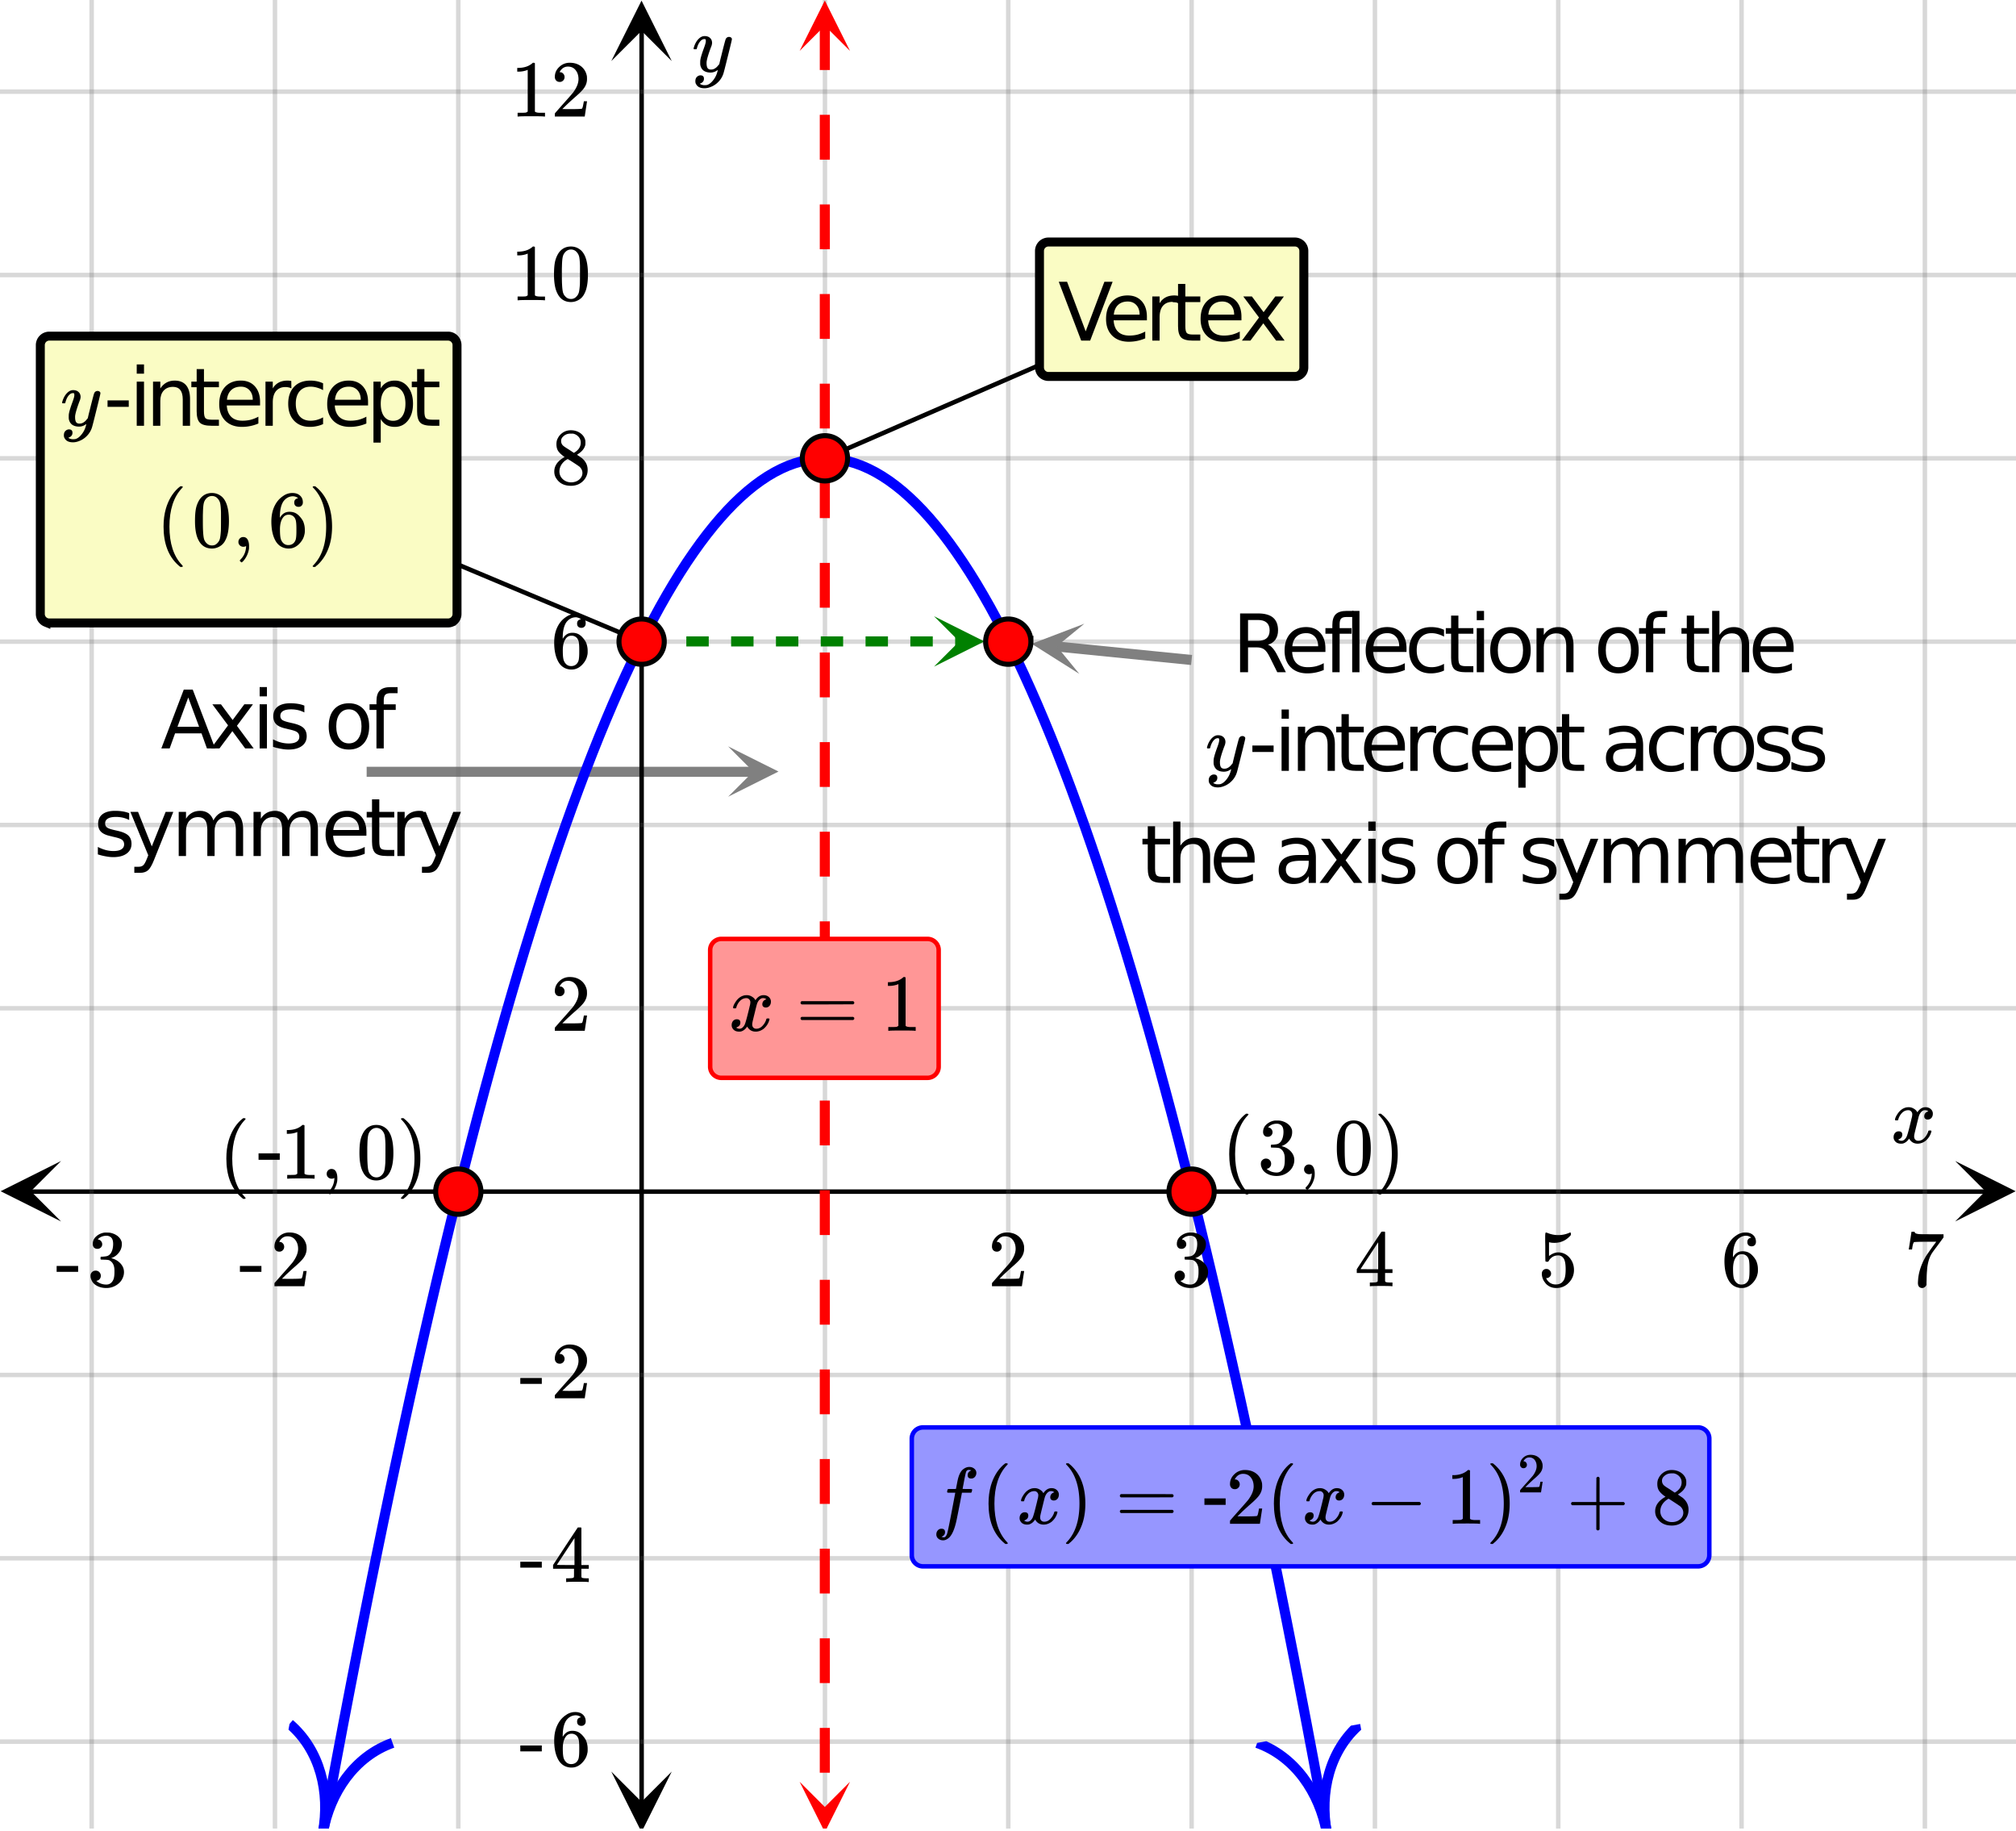 <svg xmlns="http://www.w3.org/2000/svg" xmlns:xlink="http://www.w3.org/1999/xlink" width="449.28" height="408" viewBox="0 0 336.96 306"><defs><symbol overflow="visible" id="s"><path d="M.781-3.75C.727-3.8.703-3.848.703-3.89c.031-.25.172-.563.422-.938.414-.633.941-1.004 1.578-1.11.133-.007.235-.015.297-.015.313 0 .598.086.86.25.269.156.46.355.578.594.113-.157.187-.25.218-.282.332-.375.711-.562 1.14-.562.364 0 .661.105.891.312.227.211.344.465.344.766 0 .281-.078.516-.234.703a.776.776 0 0 1-.625.281.64.64 0 0 1-.422-.14.521.521 0 0 1-.156-.39c0-.415.222-.696.672-.845a.58.58 0 0 0-.141-.093.705.705 0 0 0-.39-.094.91.91 0 0 0-.266.031c-.336.149-.586.445-.75.89-.032.075-.164.579-.39 1.516-.231.93-.356 1.45-.376 1.563a1.827 1.827 0 0 0-.047.406c0 .211.063.383.188.516.125.125.289.187.5.187.383 0 .726-.16 1.031-.484.3-.32.508-.676.625-1.063.02-.082.04-.129.063-.14.03-.02.109-.031.234-.031.164 0 .25.039.25.109 0 .012-.012.058-.031.14-.149.563-.461 1.055-.938 1.47-.43.323-.875.484-1.344.484-.625 0-1.101-.282-1.421-.844-.262.406-.594.68-1 .812-.086.02-.2.032-.344.032-.524 0-.89-.188-1.11-.563a.953.953 0 0 1-.14-.531c0-.27.078-.5.234-.688a.798.798 0 0 1 .625-.28c.395 0 .594.187.594.562 0 .336-.164.574-.484.718a.359.359 0 0 1-.063.047l-.078.031c-.012.012-.024.016-.031.016h-.032c0 .031.063.074.188.125a.817.817 0 0 0 .36.078c.32 0 .597-.203.827-.61.102-.163.282-.75.532-1.75.05-.206.109-.437.171-.687.063-.257.11-.457.141-.593.031-.133.05-.211.063-.235a2.86 2.86 0 0 0 .078-.531.678.678 0 0 0-.188-.5.613.613 0 0 0-.484-.203c-.406 0-.762.156-1.063.469a2.562 2.562 0 0 0-.609 1.078c-.012.074-.031.12-.063.14a.752.752 0 0 1-.218.016zm0 0"/></symbol><symbol overflow="visible" id="A"><path d="M6.234-5.813c.125 0 .227.04.313.11.094.062.14.152.14.266 0 .117-.226 1.058-.671 2.828C5.578-.836 5.328.133 5.266.312a3.459 3.459 0 0 1-.688 1.22 3.641 3.641 0 0 1-1.11.874c-.491.239-.945.36-1.359.36-.687 0-1.152-.22-1.39-.657-.094-.125-.14-.304-.14-.53 0-.306.085-.544.265-.72.187-.168.379-.25.578-.25.394 0 .594.188.594.563 0 .332-.157.578-.47.734a.298.298 0 0 1-.062.032.295.295 0 0 0-.078.03c-.011.009-.023.016-.031.016L1.328 2c.031.05.129.11.297.172.133.05.273.078.422.078h.11c.155 0 .273-.012.359-.031.332-.094.648-.324.953-.688A3.69 3.69 0 0 0 4.188.25c.093-.3.14-.477.14-.531 0-.008-.012-.004-.031.015a.358.358 0 0 1-.078.047c-.336.239-.703.36-1.11.36-.46 0-.84-.106-1.14-.313-.293-.219-.48-.531-.563-.937a2.932 2.932 0 0 1-.015-.407c0-.218.007-.382.03-.5.063-.394.266-1.054.61-1.984.196-.531.297-.898.297-1.11a.838.838 0 0 0-.031-.265c-.024-.05-.074-.078-.156-.078h-.063c-.21 0-.406.094-.594.281-.293.293-.511.727-.656 1.297 0 .012-.008.027-.015.047a.188.188 0 0 1-.032.047l-.015.015c-.012.012-.028.016-.047.016h-.36C.305-3.8.281-3.836.281-3.86a.97.97 0 0 1 .047-.203c.188-.625.469-1.113.844-1.468.3-.282.617-.422.953-.422.383 0 .688.105.906.312.227.2.344.485.344.86-.023.168-.04.261-.047.281 0 .055-.07.246-.203.578-.367 1-.586 1.735-.656 2.203a1.857 1.857 0 0 0-.016.297c0 .344.05.61.156.797.114.18.313.266.594.266.207 0 .406-.051.594-.157a1.84 1.84 0 0 0 .422-.328c.093-.101.21-.242.36-.422a32.833 32.833 0 0 1 .25-1.063c.093-.35.175-.687.25-1 .343-1.35.534-2.062.577-2.124a.592.592 0 0 1 .578-.36zm0 0"/></symbol><symbol overflow="visible" id="E"><path d="M1.594 2.188c.238.05.367.078.39.078.207 0 .383-.188.532-.563.113-.305.441-1.898.984-4.797.258-1.363.39-2.05.39-2.062v-.032h-.624c-.43 0-.653-.007-.672-.03-.063-.032-.074-.13-.031-.298.03-.132.05-.207.062-.218.02-.04.055-.063.11-.063.062-.008.273-.016.64-.016.426 0 .64-.003.64-.015 0-.02.04-.242.126-.672.082-.426.132-.688.156-.781.187-.852.473-1.446.86-1.782.35-.289.722-.437 1.109-.437.32.012.593.11.812.297.227.18.344.414.344.703a.987.987 0 0 1-.25.672.766.766 0 0 1-.61.266c-.398 0-.593-.188-.593-.563 0-.332.16-.578.484-.734l.11-.063A1.362 1.362 0 0 0 6.155-9c-.261 0-.43.168-.5.5-.074.273-.195.86-.36 1.766l-.171.89c0 .024.242.032.734.032.407 0 .649.007.735.015.082.012.125.043.125.094 0 .094-.032.242-.094.437-.023.043-.07.07-.14.079h-1.47l-.312 1.64c-.336 1.719-.543 2.758-.625 3.11-.305 1.363-.71 2.285-1.219 2.765-.336.29-.664.438-.984.438-.324 0-.594-.094-.813-.282a.867.867 0 0 1-.328-.703c0-.273.082-.5.25-.687a.789.789 0 0 1 .61-.266c.394 0 .593.188.593.563 0 .332-.156.57-.468.718zm0 0"/></symbol><symbol overflow="visible" id="t"><path d="M1.484-5.781c-.25 0-.449-.078-.593-.235a.872.872 0 0 1-.22-.609c0-.645.243-1.195.735-1.656a2.46 2.46 0 0 1 1.766-.703c.77 0 1.41.21 1.922.625.508.418.82.964.937 1.64.008.168.016.32.016.453 0 .524-.156 1.012-.469 1.47-.25.374-.758.89-1.516 1.546-.324.281-.777.695-1.359 1.234l-.781.766 1.016.016c1.414 0 2.164-.024 2.25-.079.039-.007.085-.101.14-.28.031-.095.094-.4.188-.923v-.03h.53v.03l-.374 2.47V0h-5v-.25c0-.188.008-.29.031-.313.008-.007.383-.437 1.125-1.28.977-1.095 1.61-1.813 1.89-2.157.602-.82.907-1.57.907-2.25 0-.594-.156-1.086-.469-1.484-.312-.407-.746-.61-1.297-.61-.523 0-.945.235-1.265.703-.024.032-.047.079-.078.141a.274.274 0 0 0-.047.078c0 .012.02.016.062.016a.68.68 0 0 1 .547.25.801.801 0 0 1 .219.562c0 .23-.078.422-.235.578a.76.76 0 0 1-.578.235zm0 0"/></symbol><symbol overflow="visible" id="u"><path d="M1.719-6.25c-.25 0-.446-.07-.578-.219a.863.863 0 0 1-.204-.593c0-.508.196-.938.594-1.282a2.566 2.566 0 0 1 1.407-.625h.203c.312 0 .507.008.593.016.301.043.602.137.907.281.593.305.968.727 1.125 1.266.02.093.03.218.03.375 0 .523-.167.996-.5 1.422-.323.418-.73.714-1.218.89-.055.024-.055.04 0 .047.008 0 .05.012.125.031.55.157 1.016.446 1.39.86.376.418.563.89.563 1.422 0 .367-.086.718-.25 1.062-.218.461-.574.84-1.062 1.14-.492.302-1.04.454-1.64.454-.595 0-1.122-.125-1.579-.375-.46-.25-.766-.586-.922-1.016a1.45 1.45 0 0 1-.14-.656c0-.25.082-.453.25-.61a.831.831 0 0 1 .609-.25c.25 0 .453.087.61.25.163.169.25.372.25.61 0 .21-.063.39-.188.547a.768.768 0 0 1-.469.281l-.094.031c.489.407 1.047.61 1.672.61.5 0 .875-.239 1.125-.719.156-.29.234-.742.234-1.36v-.265c0-.852-.292-1.426-.875-1.719-.124-.05-.398-.082-.812-.093l-.563-.016-.046-.031c-.024-.02-.032-.086-.032-.204 0-.113.008-.18.032-.203.03-.03.054-.046.078-.046.25 0 .508-.02.781-.063.395-.05.695-.27.906-.656.207-.395.313-.867.313-1.422 0-.582-.157-.973-.469-1.172a1.131 1.131 0 0 0-.64-.188c-.45 0-.844.122-1.188.36l-.125.094a.671.671 0 0 0-.094.109l-.047.047a.88.88 0 0 0 .094.031c.176.024.328.11.453.266.125.148.188.32.188.515a.715.715 0 0 1-.235.547.76.76 0 0 1-.562.219zm0 0"/></symbol><symbol overflow="visible" id="v"><path d="M6.234 0c-.125-.031-.71-.047-1.75-.047-1.074 0-1.671.016-1.796.047h-.126v-.625h.422c.383-.008.618-.031.704-.063a.286.286 0 0 0 .171-.14c.008-.008.016-.25.016-.719v-.672h-3.5v-.625l2.031-3.11A431.58 431.58 0 0 1 4.5-9.108c.02-.008.113-.016.281-.016h.25l.078.078v6.203h1.235v.625H5.109V-.89a.25.25 0 0 0 .079.157c.07.062.328.101.765.109h.39V0zm-2.28-2.844v-4.5L1-2.859l1.469.015zm0 0"/></symbol><symbol overflow="visible" id="w"><path d="M1.438-2.89a.72.72 0 0 1 .546.234.72.72 0 0 1 .235.547c0 .21-.078.386-.235.53a.73.73 0 0 1-.515.22h-.094l.047.062c.133.293.336.531.61.719.28.187.609.281.984.281.644 0 1.101-.27 1.375-.812.175-.332.265-.907.265-1.72 0-.925-.125-1.55-.375-1.874-.23-.3-.515-.453-.86-.453-.698 0-1.23.308-1.593.922a.312.312 0 0 1-.094.125.761.761 0 0 1-.203.015c-.148 0-.23-.031-.25-.093-.023-.032-.031-.817-.031-2.36 0-.258-.008-.57-.016-.937v-.72c0-.5.032-.75.094-.75a.047.047 0 0 1 .047-.03l.25.078a4.646 4.646 0 0 0 3.625-.016.402.402 0 0 1 .172-.062c.07 0 .11.086.11.25v.171C4.8-7.686 3.878-7.25 2.765-7.25c-.282 0-.532-.023-.75-.078l-.141-.031v2.312c.508-.406 1.035-.61 1.578-.61.164 0 .348.024.547.063.602.157 1.094.5 1.469 1.032.383.523.578 1.14.578 1.859 0 .812-.29 1.515-.86 2.11-.562.593-1.261.89-2.093.89C2.52.297 2.035.14 1.64-.172a1.618 1.618 0 0 1-.438-.453C.93-.945.758-1.348.687-1.828c0-.02-.007-.055-.015-.11v-.14c0-.25.07-.445.219-.594a.745.745 0 0 1 .546-.219zm0 0"/></symbol><symbol overflow="visible" id="x"><path d="M5.031-8.11c-.199-.195-.48-.304-.843-.328-.625 0-1.153.274-1.579.813-.418.586-.625 1.492-.625 2.719L2-4.86l.11-.172c.363-.54.859-.813 1.484-.813.414 0 .781.09 1.094.266a2.6 2.6 0 0 1 .64.547c.219.242.395.492.531.75.196.449.297.933.297 1.453v.234c0 .211-.027.403-.078.578-.105.532-.383 1.032-.828 1.5-.387.407-.82.66-1.297.766a2.688 2.688 0 0 1-.547.047c-.168 0-.32-.016-.453-.047-.668-.125-1.2-.484-1.594-1.078C.83-1.66.563-2.79.563-4.218c0-.97.171-1.817.515-2.548.344-.726.82-1.296 1.438-1.703a2.62 2.62 0 0 1 1.562-.515c.531 0 .953.14 1.266.421.32.282.484.665.484 1.141 0 .23-.07.414-.203.547-.125.137-.297.203-.516.203-.218 0-.398-.062-.53-.187-.126-.125-.188-.301-.188-.532 0-.406.21-.644.64-.718zm-.593 3.235a1.18 1.18 0 0 0-.97-.484c-.335 0-.605.105-.812.312C2.22-4.597 2-3.883 2-2.907c0 .794.05 1.345.156 1.657.094.273.242.5.453.688.22.187.477.28.782.28.457 0 .804-.171 1.046-.515.133-.187.22-.41.25-.672.04-.258.063-.64.063-1.14v-.422c0-.508-.023-.895-.063-1.156a1.566 1.566 0 0 0-.25-.688zm0 0"/></symbol><symbol overflow="visible" id="y"><path d="M.734-6.172C.742-6.192.82-6.68.97-7.64l.219-1.453c0-.008.085-.015.265-.015h.266v.046c0 .094.066.172.203.235.133.062.367.105.703.125.344.012 1.102.015 2.281.015h1.64v.532l-.921 1.25c-.137.187-.293.398-.469.625l-.39.531a7.378 7.378 0 0 0-.157.234c-.468.73-.746 1.704-.828 2.922-.043.375-.07.883-.078 1.516 0 .125-.008.258-.015.39v.438a.62.62 0 0 1-.266.375.674.674 0 0 1-.438.172.692.692 0 0 1-.53-.219c-.126-.144-.188-.351-.188-.625 0-.125.015-.379.046-.765.133-1.208.555-2.426 1.266-3.657.176-.281.55-.82 1.125-1.625l.625-.843h-1.25c-1.574 0-2.398.027-2.469.078-.043.023-.093.12-.156.296a3.92 3.92 0 0 0-.125.625c-.023.157-.039.247-.047.266v.031H.734zm0 0"/></symbol><symbol overflow="visible" id="z"><path d="M.14-2.406v-.985h3.594v.985zm0 0"/></symbol><symbol overflow="visible" id="B"><path d="M2.313-4.516c-.438-.289-.778-.593-1.016-.906-.242-.312-.36-.723-.36-1.234 0-.383.07-.707.22-.969.195-.406.488-.734.874-.984.383-.25.82-.375 1.313-.375.613 0 1.144.164 1.594.484.445.324.722.734.828 1.234.007.055.015.164.015.329 0 .199-.008.328-.015.39-.137.594-.547 1.11-1.235 1.547l-.156.11c.5.343.758.523.781.53.664.544 1 1.215 1 2.016 0 .73-.265 1.356-.797 1.875-.53.508-1.199.766-2 .766C2.254.297 1.441-.11.922-.922c-.23-.32-.344-.71-.344-1.172 0-.976.578-1.785 1.735-2.422zM5-6.922c0-.383-.125-.71-.375-.984a1.69 1.69 0 0 0-.922-.516h-.437c-.48 0-.883.164-1.204.485-.23.21-.343.453-.343.734 0 .387.164.695.5.922.039.043.328.23.86.562l.78.516c.008-.008.067-.047.172-.11a2.95 2.95 0 0 0 .25-.187C4.758-5.883 5-6.36 5-6.922zM1.437-2.109c0 .523.192.96.579 1.312a2.01 2.01 0 0 0 1.359.516c.363 0 .695-.07 1-.219.3-.156.531-.36.688-.61.144-.226.218-.472.218-.734 0-.383-.156-.726-.468-1.031-.075-.07-.45-.328-1.125-.766l-.407-.265C3.133-4 3.02-4.07 2.937-4.125l-.109-.063-.156.079c-.563.367-.938.812-1.125 1.343-.074.243-.11.461-.11.657zm0 0"/></symbol><symbol overflow="visible" id="C"><path d="M5.61 0c-.157-.031-.872-.047-2.141-.047C2.207-.047 1.5-.03 1.344 0h-.157v-.625h.344c.52 0 .86-.008 1.016-.031.07-.008.18-.067.328-.172v-6.969c-.023 0-.059.016-.11.047a4.134 4.134 0 0 1-1.39.25h-.25v-.625h.25c.758-.02 1.39-.188 1.89-.5a2.46 2.46 0 0 0 .422-.313c.008-.03.063-.046.157-.046a.36.36 0 0 1 .234.078v8.078c.133.137.43.203.89.203h.798V0zm0 0"/></symbol><symbol overflow="visible" id="D"><path d="M1.297-7.89c.5-.727 1.187-1.094 2.062-1.094.657 0 1.227.226 1.72.671.25.243.456.547.624.922.332.75.5 1.778.5 3.079 0 1.398-.195 2.46-.578 3.187-.25.523-.621.902-1.11 1.14a2.534 2.534 0 0 1-1.14.282c-1.031 0-1.79-.473-2.266-1.422-.386-.727-.578-1.79-.578-3.188 0-.832.051-1.519.156-2.062a4.48 4.48 0 0 1 .61-1.516zm3.031-.157a1.24 1.24 0 0 0-.953-.437c-.375 0-.7.148-.969.437-.199.211-.336.465-.406.766-.074.293-.121.797-.14 1.515 0 .063-.008.246-.016.547v.735c0 .855.008 1.453.031 1.796.031.637.082 1.09.156 1.36.07.273.207.508.406.703.25.273.563.406.938.406.363 0 .664-.133.906-.406.196-.195.332-.43.407-.703.07-.27.128-.723.171-1.36.008-.343.016-.94.016-1.796v-.735-.547c-.023-.718-.07-1.222-.14-1.515-.075-.301-.212-.555-.407-.766zm0 0"/></symbol><symbol overflow="visible" id="F"><path d="M4.484 3.25c0 .082-.078.125-.234.125h-.172l-.39-.328C2.07 1.578 1.265-.563 1.265-3.375c0-1.094.129-2.094.39-3C2.07-7.789 2.75-8.93 3.688-9.797c.07-.05.144-.11.218-.172.082-.07.14-.117.172-.14h.172c.102 0 .164.015.188.046.03.024.046.047.046.079 0 .03-.046.093-.14.187C2.945-8.317 2.25-6.172 2.25-3.359c0 2.804.695 4.937 2.094 6.406.093.101.14.172.14.203zm0 0"/></symbol><symbol overflow="visible" id="G"><path d="M.813-10.094l.046-.015h.297l.375.312C3.156-8.317 3.97-6.176 3.97-3.375c0 1.105-.133 2.105-.39 3C3.16 1.039 2.476 2.18 1.53 3.047c-.062.05-.136.11-.218.172-.075.07-.125.125-.157.156H1a.547.547 0 0 1-.219-.031c-.031-.024-.047-.07-.047-.14.008 0 .063-.06.157-.173C2.285 1.582 2.984-.55 2.984-3.375c0-2.82-.699-4.957-2.093-6.406-.094-.102-.149-.16-.157-.172 0-.07.024-.117.079-.14zm0 0"/></symbol><symbol overflow="visible" id="H"><path d="M.75-4.672c0-.125.063-.219.188-.281H9.53c.133.062.203.156.203.281 0 .094-.062.18-.187.25l-4.281.016H.969C.82-4.457.75-4.546.75-4.672zm0 2.61c0-.133.07-.223.219-.266h8.578a.249.249 0 0 0 .062.047l.063.047c.02.011.035.039.047.078.008.031.015.062.015.094 0 .117-.07.203-.203.265H.937C.813-1.859.75-1.945.75-2.063zm0 0"/></symbol><symbol overflow="visible" id="J"><path d="M1.328-3.094c-.137-.07-.203-.164-.203-.281 0-.113.066-.203.203-.266h7.828c.133.075.203.168.203.282 0 .105-.07.195-.203.265zm0 0"/></symbol><symbol overflow="visible" id="K"><path d="M.938-3.094C.813-3.164.75-3.258.75-3.375c0-.113.063-.203.188-.266h4.03v-2.015l.016-2.032c.094-.113.18-.171.266-.171.113 0 .203.07.266.203v4.015H9.53c.133.075.203.168.203.282 0 .105-.07.195-.203.265H5.516V.922c-.063.125-.157.187-.282.187-.117 0-.203-.062-.265-.187v-4.016zm0 0"/></symbol><symbol overflow="visible" id="V"><path d="M1.281-.234a.767.767 0 0 1-.234-.563c0-.226.07-.422.219-.578a.768.768 0 0 1 .578-.25c.343 0 .593.148.75.438.156.28.234.64.234 1.078a8.8 8.8 0 0 1-.015.468 4.012 4.012 0 0 1-.985 2.063c-.137.125-.219.187-.25.187s-.09-.043-.172-.125c-.086-.074-.125-.132-.125-.171 0-.043.047-.11.14-.204.552-.562.852-1.25.907-2.062v-.172c-.012 0-.039.016-.078.047A.829.829 0 0 1 1.89 0a.85.85 0 0 1-.609-.234zm0 0"/></symbol><symbol overflow="visible" id="I"><path d="M.656-4.234h3.547v1.078H.656zm0 0"/></symbol><symbol overflow="visible" id="M"><path d="M3.86 0L.11-9.828H1.5l3.11 8.281 3.124-8.281H9.11L5.36 0zm0 0"/></symbol><symbol overflow="visible" id="N"><path d="M7.578-3.984v.593H2.016c.05.836.3 1.47.75 1.907.445.43 1.07.64 1.875.64.468 0 .921-.05 1.359-.156a5.827 5.827 0 0 0 1.297-.516v1.141a6.956 6.956 0 0 1-2.734.563C3.394.188 2.469-.149 1.78-.829 1.094-1.516.75-2.441.75-3.61c0-1.207.32-2.164.969-2.875.656-.707 1.535-1.063 2.64-1.063.989 0 1.77.32 2.344.953.582.637.875 1.508.875 2.61zm-1.219-.36c0-.664-.183-1.195-.546-1.593-.368-.395-.844-.594-1.438-.594-.68 0-1.219.195-1.625.578-.406.387-.64.922-.703 1.61zm0 0"/></symbol><symbol overflow="visible" id="O"><path d="M5.547-6.234a1.38 1.38 0 0 0-.453-.172 2.203 2.203 0 0 0-.532-.063c-.68 0-1.203.227-1.578.672-.367.438-.546 1.074-.546 1.906V0h-1.22v-7.375h1.22v1.14a2.469 2.469 0 0 1 1-.984c.406-.218.898-.328 1.484-.328.082 0 .176.008.281.016.102.011.211.027.328.047zm0 0"/></symbol><symbol overflow="visible" id="P"><path d="M2.469-9.469v2.094h2.5v.938h-2.5v4.015c0 .594.082.98.25 1.156.164.168.5.25 1 .25h1.25V0h-1.25C2.78 0 2.133-.172 1.78-.516c-.355-.351-.531-.988-.531-1.906v-4.015H.36v-.938h.89v-2.094zm0 0"/></symbol><symbol overflow="visible" id="Q"><path d="M7.406-7.375L4.734-3.781 7.531 0H6.11L3.97-2.89 1.813 0H.39L3.25-3.86.625-7.374h1.438L4.016-4.75l1.953-2.625zm0 0"/></symbol><symbol overflow="visible" id="R"><path d="M1.266-7.375h1.218V0H1.266zm0-2.875h1.218v1.547H1.266zm0 0"/></symbol><symbol overflow="visible" id="S"><path d="M7.406-4.453V0H6.188v-4.406c0-.696-.137-1.219-.407-1.563-.273-.351-.68-.531-1.218-.531-.657 0-1.18.21-1.563.625-.375.418-.563.984-.563 1.703V0H1.22v-7.375h1.218v1.14c.29-.437.633-.765 1.032-.984.394-.218.847-.328 1.36-.328.843 0 1.484.262 1.921.781.438.524.656 1.293.656 2.313zm0 0"/></symbol><symbol overflow="visible" id="T"><path d="M6.578-7.094v1.14a4.783 4.783 0 0 0-1.031-.421A3.695 3.695 0 0 0 4.5-6.531c-.781 0-1.39.25-1.828.75-.438.5-.656 1.199-.656 2.093 0 .907.218 1.61.656 2.11.437.492 1.047.734 1.828.734.352 0 .703-.047 1.047-.14a4.783 4.783 0 0 0 1.031-.422v1.125a4.505 4.505 0 0 1-1.047.344c-.367.082-.75.124-1.156.124-1.117 0-2-.347-2.656-1.046C1.07-1.555.75-2.5.75-3.688c0-1.195.328-2.14.984-2.828.657-.687 1.563-1.03 2.72-1.03.374 0 .737.038 1.093.109.351.074.695.187 1.031.343zm0 0"/></symbol><symbol overflow="visible" id="U"><path d="M2.438-1.11v3.923h-1.22V-7.376h1.22v1.125c.257-.438.582-.758.968-.969.383-.218.848-.328 1.39-.328.895 0 1.626.356 2.188 1.063.563.71.844 1.64.844 2.796 0 1.168-.281 2.106-.844 2.813C6.422-.165 5.691.188 4.797.188c-.543 0-1.008-.106-1.39-.313-.387-.219-.712-.547-.97-.984zm4.124-2.577c0-.883-.183-1.579-.546-2.079-.368-.507-.871-.765-1.516-.765a1.79 1.79 0 0 0-1.516.765c-.367.5-.546 1.196-.546 2.079 0 .898.18 1.601.546 2.109.375.5.88.75 1.516.75.645 0 1.148-.25 1.516-.75.363-.508.546-1.211.546-2.11zm0 0"/></symbol><symbol overflow="visible" id="W"><path d="M5.984-4.61c.282.094.555.305.829.626.269.312.539.746.812 1.296L8.985 0H7.546l-1.25-2.516c-.324-.664-.64-1.101-.953-1.312-.305-.219-.715-.328-1.235-.328H2.656V0H1.328v-9.828h3c1.125 0 1.961.234 2.516.703.55.469.828 1.18.828 2.125 0 .617-.149 1.133-.438 1.547-.28.406-.699.687-1.25.844zM2.656-8.733v3.484h1.672c.633 0 1.113-.145 1.438-.438.332-.3.5-.738.5-1.312 0-.57-.168-1.004-.5-1.297-.325-.289-.805-.437-1.438-.437zm0 0"/></symbol><symbol overflow="visible" id="X"><path d="M5-10.25v1.016H3.844c-.438 0-.742.09-.906.265-.168.18-.25.492-.25.938v.656h2v.938h-2V0h-1.22v-6.438H.314v-.937h1.156v-.516c0-.82.187-1.421.562-1.796.383-.376.992-.563 1.828-.563zm0 0"/></symbol><symbol overflow="visible" id="Y"><path d="M1.266-10.25h1.218V0H1.266zm0 0"/></symbol><symbol overflow="visible" id="Z"><path d="M4.125-6.531c-.648 0-1.164.258-1.547.765-.375.512-.562 1.204-.562 2.079 0 .886.187 1.585.562 2.093.375.5.89.75 1.547.75.645 0 1.156-.25 1.531-.75.383-.508.578-1.207.578-2.093 0-.864-.195-1.551-.578-2.063-.375-.52-.886-.781-1.531-.781zm0-1.016c1.05 0 1.879.344 2.484 1.031.602.68.907 1.621.907 2.829 0 1.21-.305 2.156-.907 2.843C6.004-.156 5.176.187 4.125.187c-1.055 0-1.883-.343-2.484-1.03C1.047-1.532.75-2.478.75-3.689c0-1.207.297-2.148.89-2.828.602-.687 1.43-1.03 2.485-1.03zm0 0"/></symbol><symbol overflow="visible" id="ab"><path d="M7.406-4.453V0H6.188v-4.406c0-.696-.137-1.219-.407-1.563-.273-.351-.68-.531-1.218-.531-.657 0-1.18.21-1.563.625-.375.418-.563.984-.563 1.703V0H1.22v-10.25h1.218v4.016c.29-.438.633-.766 1.032-.985.394-.218.847-.328 1.36-.328.843 0 1.484.262 1.921.781.438.524.656 1.293.656 2.313zm0 0"/></symbol><symbol overflow="visible" id="ac"><path d="M4.625-3.703c-.98 0-1.664.117-2.047.344-.375.218-.562.601-.562 1.14 0 .43.14.766.421 1.016.29.25.676.375 1.157.375.676 0 1.219-.235 1.625-.703.406-.477.61-1.114.61-1.907v-.265zm2.406-.5V0H5.828v-1.125a2.75 2.75 0 0 1-1.047 1c-.406.207-.906.313-1.5.313-.761 0-1.367-.208-1.812-.625C1.03-.863.812-1.43.812-2.141c0-.832.274-1.457.829-1.875.55-.425 1.379-.64 2.484-.64h1.703v-.125c0-.551-.183-.977-.547-1.282-.367-.312-.883-.468-1.547-.468-.43 0-.84.054-1.234.156a5.593 5.593 0 0 0-1.156.453v-1.11a7.834 7.834 0 0 1 1.297-.39c.414-.082.82-.125 1.218-.125 1.063 0 1.852.277 2.375.828.532.555.797 1.39.797 2.516zm0 0"/></symbol><symbol overflow="visible" id="ad"><path d="M5.969-7.156v1.14a4.708 4.708 0 0 0-1.063-.39 5.208 5.208 0 0 0-1.14-.125c-.606 0-1.059.093-1.36.281-.304.18-.453.45-.453.813 0 .28.102.507.313.671.218.157.656.309 1.312.454l.406.093c.864.188 1.473.45 1.829.782.363.335.546.804.546 1.406 0 .687-.273 1.23-.812 1.625-.543.398-1.29.594-2.234.594-.399 0-.81-.043-1.235-.126-.43-.07-.875-.18-1.344-.328v-1.25c.446.23.883.403 1.313.516.437.117.867.172 1.297.172.57 0 1.008-.094 1.312-.281.313-.196.469-.473.469-.829 0-.332-.117-.585-.344-.765-.218-.176-.703-.344-1.453-.5l-.422-.11c-.75-.156-1.293-.394-1.625-.718-.336-.32-.5-.77-.5-1.344 0-.695.242-1.234.735-1.61.5-.374 1.195-.562 2.093-.562.446 0 .868.031 1.266.094.395.062.758.164 1.094.297zm0 0"/></symbol><symbol overflow="visible" id="ae"><path d="M4.344.688C4 1.563 3.66 2.133 3.328 2.405c-.324.27-.758.406-1.297.406h-.969V1.798h.72c.331 0 .585-.086.765-.25.187-.156.394-.527.625-1.11l.219-.562-2.985-7.25h1.281l2.297 5.766 2.313-5.766h1.281zm0 0"/></symbol><symbol overflow="visible" id="af"><path d="M7.016-5.953c.3-.55.66-.953 1.078-1.203.426-.258.926-.39 1.5-.39.758 0 1.347.273 1.765.812.414.53.625 1.293.625 2.28V0h-1.218v-4.406c0-.707-.125-1.235-.375-1.578-.25-.344-.633-.516-1.141-.516-.625 0-1.121.21-1.484.625-.368.418-.547.984-.547 1.703V0H6v-4.406c0-.719-.125-1.242-.375-1.578-.25-.344-.637-.516-1.156-.516-.625 0-1.121.215-1.485.64-.367.419-.546.981-.546 1.688V0h-1.22v-7.375h1.22v1.14c.28-.445.613-.773 1-.984.382-.218.843-.328 1.374-.328.532 0 .985.137 1.36.406.383.274.664.668.844 1.188zm0 0"/></symbol><symbol overflow="visible" id="ag"><path d="M4.61-8.516L2.811-3.625h3.61zm-.75-1.312h1.5L9.11 0H7.733l-.906-2.516H2.406L1.5 0H.11zm0 0"/></symbol><symbol overflow="visible" id="L"><path d="M1.031-4.047a.51.51 0 0 1-.406-.172.594.594 0 0 1-.156-.422c0-.445.172-.832.515-1.156.344-.32.754-.484 1.235-.484.539 0 .988.148 1.344.437.351.293.57.672.656 1.14.008.118.015.22.015.313 0 .368-.109.711-.328 1.032-.18.261-.531.62-1.062 1.078-.23.199-.547.492-.953.875l-.547.531h.718c.989 0 1.516-.016 1.579-.047.02 0 .05-.062.093-.187.02-.07.063-.286.125-.641v-.031h.375v.031L3.97-.031V0h-3.5v-.172c0-.133.004-.207.015-.219.008-.007.274-.312.797-.906a52.339 52.339 0 0 0 1.328-1.5c.414-.57.625-1.098.625-1.578 0-.414-.109-.766-.328-1.047-.219-.281-.523-.422-.906-.422-.367 0-.664.168-.89.5l-.048.094c-.023.031-.03.055-.03.063h.046c.156 0 .281.058.375.171a.6.6 0 0 1 .156.407.594.594 0 0 1-.156.406.569.569 0 0 1-.422.156zm0 0"/></symbol><clipPath id="a"><path d="M0 0h336.96v305.547H0zm0 0"/></clipPath><clipPath id="b"><path d="M121.695 124.715H131V134h-9.305zm0 0"/></clipPath><clipPath id="c"><path d="M.102 194H10.21v10.11H.1zm0 0"/></clipPath><clipPath id="d"><path d="M326.79 194h10.108v10.11H326.79zm0 0"/></clipPath><clipPath id="e"><path d="M14 0h309v305.547H14zm0 0"/></clipPath><clipPath id="f"><path d="M102.172 296.027h10.11v9.52h-10.11zm0 0"/></clipPath><clipPath id="g"><path d="M102.172.102h10.11V10.21h-10.11zm0 0"/></clipPath><clipPath id="h"><path d="M0 14h336.96v278H0zm0 0"/></clipPath><clipPath id="i"><path d="M53 75h170v230.547H53zm0 0"/></clipPath><clipPath id="j"><path d="M45 278h31v27.547H45zm0 0"/></clipPath><clipPath id="k"><path d="M45.348 304.633l6.855-37.281 37.29 6.855-6.856 37.281zm0 0"/></clipPath><clipPath id="l"><path d="M200 288h35v17.547h-35zm0 0"/></clipPath><clipPath id="m"><path d="M227.336 288.074l6.851 37.281-37.285 6.856-6.855-37.281zm0 0"/></clipPath><clipPath id="n"><path d="M156.113 102.973H165V112h-8.887zm0 0"/></clipPath><clipPath id="o"><path d="M172 104h10v9h-10zm0 0"/></clipPath><clipPath id="p"><path d="M180.402 112.605l-18.859-1.886 1.887-18.856 18.86 1.883zm0 0"/></clipPath><clipPath id="q"><path d="M133 .086h9.074V9H133zm0 0"/></clipPath><clipPath id="r"><path d="M133 297.73h9.074v7.817H133zm0 0"/></clipPath></defs><g clip-path="url(#a)" fill="#fff"><path d="M0 0h336.96v306H0z"/><path d="M0 0h336.96v306H0z"/></g><path d="M81.82 172.189h86.419" transform="scale(.749 .749)" fill="none" stroke-width="2.25" stroke="gray"/><g clip-path="url(#b)"><path d="M121.695 124.715l8.426 4.21-8.426 4.212 4.211-4.211zm0 0" fill="gray"/></g><path d="M6.75 265.85h436.5" transform="scale(.749 .749)" fill="none" stroke="#000"/><g clip-path="url(#c)"><path d="M10.21 194L.103 199.055l10.109 5.054-5.055-5.054zm0 0"/></g><g clip-path="url(#d)"><path d="M326.79 194l10.108 5.055-10.109 5.054 5.055-5.054zm0 0"/></g><g clip-path="url(#e)"><path d="M184.09 0v409.002M225 0v409.002M265.91 0v409.002M306.82 0v409.002M347.728 0v409.002M388.639 0v409.002M429.547 0v409.002M102.27 0v409.002M61.361 0v409.002M20.453 0v409.002" transform="scale(.749 .749)" fill="none" stroke-linecap="round" stroke-linejoin="round" stroke="#666" stroke-opacity=".251"/></g><path d="M143.18 402.25V6.75" transform="scale(.749 .749)" fill="none" stroke="#000"/><g clip-path="url(#f)"><path d="M102.172 296.027l5.055 10.11 5.054-10.11-5.054 5.055zm0 0"/></g><g clip-path="url(#g)"><path d="M102.172 10.21L107.227.103l5.054 10.109-5.054-5.055zm0 0"/></g><g clip-path="url(#h)"><path d="M0 224.95h450M0 184.052h450M0 143.15h450M0 102.249h450M0 61.353h450M0 20.45h450M0 306.753h450M0 347.649h450M0 388.551h450" transform="scale(.749 .749)" fill="none" stroke-linecap="round" stroke-linejoin="round" stroke="#666" stroke-opacity=".251"/></g><g clip-path="url(#i)"><path d="M72.06 408.976l1.507-8.18 1.503-8.072 1.502-7.956 1.507-7.846 1.502-7.737 1.503-7.627 1.502-7.518 1.507-7.403 1.503-7.294 1.502-7.189 1.507-7.069 1.502-6.965 1.503-6.855 1.502-6.74 1.507-6.631 1.503-6.521 1.502-6.412 1.507-6.297 1.502-6.193 1.503-6.078 1.507-5.968 1.502-5.859 1.503-5.749 1.502-5.634 1.507-5.525 1.502-5.415 1.503-5.306 1.507-5.196 1.502-5.087 1.503-4.972 1.507-4.862 1.502-4.753 1.502-4.643 1.503-4.529 1.507-4.424 1.502-4.309 1.503-4.2 1.507-4.09 1.502-3.98 1.502-3.866 1.503-3.762 1.507-3.646 1.502-3.538 1.503-3.422 1.507-3.318 1.502-3.203 1.503-3.094 1.507-2.984 1.502-2.875 1.502-2.765 1.503-2.65 1.507-2.546 1.502-2.431 1.503-2.322 1.507-2.207 1.502-2.102 1.502-1.988 1.503-1.878 1.507-1.768 1.502-1.66 1.503-1.549 1.507-1.435 1.502-1.325 1.502-1.215 1.508-1.106 1.502-.997 1.502-.882 1.503-.772 1.507-.667 1.502-.548 1.502-.444 1.508-.334 1.502-.219 1.502-.11h1.508l1.502.11 1.502.22 1.502.333 1.508.444 1.502.553 1.502.662 1.508.772 1.502.887 1.502.992 1.502 1.106 1.508 1.215 1.502 1.33 1.502 1.435 1.508 1.55 1.502 1.654 1.502 1.768 1.508 1.883 1.502 1.988 1.502 2.103 1.502 2.206 1.508 2.322 1.502 2.431 1.502 2.546 1.508 2.65 1.502 2.765 1.502 2.875 1.508 2.984 1.502 3.094 1.502 3.203 1.502 3.318 1.508 3.428 1.502 3.537 1.502 3.647 1.508 3.756 1.502 3.871 1.502 3.975 1.502 4.09 1.508 4.2 1.502 4.315 1.502 4.419 1.508 4.533 1.502 4.643 1.502 4.753 1.508 4.863 1.502 4.971 1.502 5.087 1.502 5.196 1.508 5.306 1.502 5.415 1.502 5.525 1.508 5.64 1.502 5.744 1.502 5.858 1.502 5.969 1.508 6.078 1.502 6.192 1.502 6.303 1.508 6.406 1.502 6.521 1.502 6.636 1.507 6.74 1.503 6.85 1.502 6.966 1.502 7.074 1.508 7.184 1.502 7.299 1.502 7.403 1.507 7.517 1.503 7.628 1.502 7.737 1.507 7.846 1.503 7.956 1.502 8.07 1.502 8.181" transform="scale(.749 .749)" fill="none" stroke-width="2.25" stroke-linecap="round" stroke-linejoin="round" stroke="#00f"/></g><g clip-path="url(#j)"><g clip-path="url(#k)"><path d="M-.001 5.2c4.04-.001 7.99 1.72 10 5.19M10.001 0C7.989 3.47 4.04 5.198-.001 5.2" transform="matrix(.305 -1.657 1.657 .305 45.349 304.633)" fill="none" stroke="#00f"/></g></g><g clip-path="url(#l)"><g clip-path="url(#m)"><path d="M10 5.201c-4.04 0-7.99 1.72-10 5.188M0 0C2.01 3.47 5.96 5.2 10 5.2" transform="matrix(.305 1.657 -1.657 .305 227.334 288.076)" fill="none" stroke="#00f"/></g></g><path d="M184.09 102.25l77.188-33.541M143.18 143.15l-87.744-36.806" transform="scale(.749 .749)" fill="none" stroke-width="1.012" stroke="#000"/><path d="M107.227 106.34h3.746v1.683h-3.746m7.488-1.683h3.746v1.683h-3.746m7.488-1.683h3.746v1.683h-3.746m7.492-1.683h3.743v1.683h-3.743m7.489-1.683h3.742v1.683h-3.742m7.488-1.683h3.746v1.683h-3.746m7.488-1.683h3.746v1.683h-3.746m7.488-1.683h.762v1.683h-.762" fill="green"/><g clip-path="url(#n)"><path d="M156.113 102.973l8.426 4.21-8.426 4.212 4.215-4.211zm0 0" fill="green"/></g><path d="M265.91 147.241l-30.165-3.015" transform="scale(.749 .749)" fill="none" stroke-width="2.25" stroke="gray"/><g clip-path="url(#o)"><g clip-path="url(#p)"><path d="M180.402 112.605l-7.96-5.027 8.8-3.355-4.61 3.773zm0 0" fill="gray"/></g></g><path d="M138.707 4.21v7.49h-1.687V4.21m1.687 14.978v7.488h-1.687v-7.488m1.687 14.972v7.488h-1.687V34.16m1.687 14.977v7.488h-1.687v-7.488m1.687 14.976v7.485h-1.687v-7.485m1.687 14.973v7.488h-1.687v-7.488m1.687 14.977v7.484h-1.687v-7.484m1.687 14.972v7.488h-1.687v-7.488m1.687 14.977v7.488h-1.687v-7.488m1.687 14.972v7.489h-1.687v-7.489m1.687 14.977v7.488h-1.687v-7.488m1.687 14.976v7.485h-1.687v-7.484m1.687 14.972v7.488h-1.687v-7.488m1.687 14.977v7.488h-1.687v-7.488m1.687 14.972v7.489h-1.687v-7.489m1.687 14.977v7.488h-1.687v-7.488m1.687 14.973v7.488h-1.687v-7.488m1.687 14.976v7.488h-1.687v-7.488m1.687 14.977v7.484h-1.687v-7.484m1.687 14.972v7.489h-1.687v-7.489" fill="red"/><g clip-path="url(#q)"><path d="M142.074 8.508l-4.21-8.422-4.212 8.422 4.211-4.211zm0 0" fill="red"/></g><g clip-path="url(#r)"><path d="M142.074 297.73l-4.21 8.422-4.212-8.422 4.211 4.211zm0 0" fill="red"/></g><path d="M189.14 102.25c0 .672-.126 1.314-.381 1.935a5.19 5.19 0 0 1-1.096 1.638 5.087 5.087 0 0 1-3.573 1.476 4.904 4.904 0 0 1-1.93-.386 5.053 5.053 0 0 1-1.643-1.09 5.088 5.088 0 0 1-1.09-1.638 4.932 4.932 0 0 1-.386-1.936c0-.668.125-1.315.386-1.93.256-.621.621-1.169 1.09-1.638a4.986 4.986 0 0 1 1.643-1.096 5.043 5.043 0 0 1 5.503 1.096c.47.47.835 1.017 1.096 1.638.255.615.38 1.262.38 1.93zm0 0M148.23 143.15c0 .669-.125 1.316-.38 1.931a4.912 4.912 0 0 1-1.096 1.638 5.019 5.019 0 0 1-1.638 1.096 5.024 5.024 0 0 1-3.865 0 4.911 4.911 0 0 1-1.638-1.096 4.912 4.912 0 0 1-1.095-1.638 5.026 5.026 0 0 1 0-3.866 5.02 5.02 0 0 1 2.733-2.728 4.904 4.904 0 0 1 1.93-.386 4.93 4.93 0 0 1 1.935.386 5.02 5.02 0 0 1 3.114 4.664zm0 0M230.05 143.15c0 .669-.126 1.316-.387 1.931a4.978 4.978 0 0 1-1.09 1.638 4.986 4.986 0 0 1-1.643 1.096 5.043 5.043 0 0 1-5.503-1.096 4.978 4.978 0 0 1-1.09-1.638 4.906 4.906 0 0 1-.386-1.93c0-.673.125-1.315.386-1.936a5.088 5.088 0 0 1 1.09-1.638 5.087 5.087 0 0 1 3.573-1.476c.668 0 1.314.125 1.93.386.62.255 1.168.62 1.643 1.09.47.475.835 1.023 1.09 1.638.261.621.386 1.263.386 1.936zm0 0M107.32 265.85c0 .669-.125 1.315-.38 1.931a4.912 4.912 0 0 1-1.096 1.638 5.019 5.019 0 0 1-1.638 1.096 5.024 5.024 0 0 1-3.865 0 4.911 4.911 0 0 1-1.637-1.096 4.912 4.912 0 0 1-1.096-1.638 5.026 5.026 0 0 1 0-3.866 5.02 5.02 0 0 1 2.733-2.728 4.904 4.904 0 0 1 1.93-.386 4.93 4.93 0 0 1 1.935.386 5.02 5.02 0 0 1 3.114 4.664zm0 0M270.959 265.85c0 .669-.125 1.315-.386 1.931a4.978 4.978 0 0 1-1.09 1.638 4.986 4.986 0 0 1-1.643 1.096 5.043 5.043 0 0 1-5.503-1.096 5.075 5.075 0 0 1-1.096-1.638 4.996 4.996 0 0 1-.38-1.93c0-.673.125-1.315.38-1.936a5.19 5.19 0 0 1 1.096-1.638 5.087 5.087 0 0 1 3.573-1.476c.667 0 1.314.125 1.93.386.62.255 1.168.62 1.643 1.09.469.475.834 1.023 1.09 1.638.26.621.386 1.263.386 1.936zm0 0" transform="scale(.749 .749)" fill="red" stroke-width="1.125" stroke="#000"/><use xlink:href="#s" x="316.031" y="190.967"/><use xlink:href="#t" x="165.13" y="214.931"/><use xlink:href="#u" x="195.764" y="214.931"/><use xlink:href="#v" x="226.398" y="214.931"/><use xlink:href="#w" x="257.033" y="214.931"/><use xlink:href="#x" x="287.667" y="214.931"/><use xlink:href="#y" x="318.301" y="214.931"/><use xlink:href="#z" x="39.96" y="214.931"/><use xlink:href="#t" x="45.202" y="214.931"/><use xlink:href="#z" x="9.326" y="214.931"/><use xlink:href="#u" x="14.568" y="214.931"/><use xlink:href="#A" x="115.645" y="11.982"/><use xlink:href="#t" x="92.067" y="172.244"/><use xlink:href="#x" x="92.067" y="111.584"/><use xlink:href="#B" x="92.067" y="80.88"/><use xlink:href="#C" x="85.327" y="50.176"/><use xlink:href="#D" x="92.067" y="50.176"/><use xlink:href="#C" x="85.327" y="19.471"/><use xlink:href="#t" x="92.067" y="19.471"/><use xlink:href="#z" x="86.824" y="233.653"/><use xlink:href="#t" x="92.067" y="233.653"/><use xlink:href="#z" x="86.824" y="264.358"/><use xlink:href="#v" x="92.067" y="264.358"/><use xlink:href="#z" x="86.824" y="295.062"/><use xlink:href="#x" x="92.067" y="295.062"/><path d="M152.398 259.863v-19.468a1.908 1.908 0 0 1 .547-1.324 1.884 1.884 0 0 1 1.324-.55l129.56-.001a1.889 1.889 0 0 1 1.323.55 1.856 1.856 0 0 1 .547 1.325v19.468a1.856 1.856 0 0 1-.547 1.324 1.889 1.889 0 0 1-1.324.55l-129.558.001a1.884 1.884 0 0 1-1.727-1.156 1.818 1.818 0 0 1-.145-.719zm0 0" fill="#9696ff" stroke="#00f" stroke-width=".749"/><use xlink:href="#E" x="155.769" y="254.622"/><use xlink:href="#F" x="163.96" y="254.622"/><use xlink:href="#s" x="169.951" y="254.622"/><use xlink:href="#G" x="177.44" y="254.622"/><use xlink:href="#H" x="186.427" y="254.622"/><use xlink:href="#I" x="200.655" y="254.622"/><use xlink:href="#t" x="204.915" y="254.622"/><use xlink:href="#F" x="211.655" y="254.622"/><use xlink:href="#s" x="217.646" y="254.622"/><use xlink:href="#J" x="228.13" y="254.622"/><use xlink:href="#C" x="241.622" y="254.622"/><use xlink:href="#G" x="248.362" y="254.622"/><use xlink:href="#K" x="261.842" y="254.622"/><use xlink:href="#L" x="253.604" y="249.38"/><use xlink:href="#B" x="276.071" y="254.622"/><path d="M173.668 61.41V41.938c0-.208.039-.41.117-.602.082-.191.195-.363.344-.512.144-.148.316-.261.508-.34.195-.082.394-.12.601-.12h41.192c.207 0 .41.038.601.12a1.543 1.543 0 0 1 .852.852c.078.191.12.394.12.602V61.41a1.606 1.606 0 0 1-.46 1.113 1.59 1.59 0 0 1-1.113.46l-41.192.001c-.207 0-.406-.043-.601-.12a1.61 1.61 0 0 1-.508-.34 1.617 1.617 0 0 1-.344-.512 1.601 1.601 0 0 1-.117-.602zm0 0" fill="#fafcc4"/><path d="M173.742 61.41V41.938c0-.2.04-.391.113-.575.079-.183.184-.343.325-.484.14-.14.304-.25.488-.324.184-.078.375-.114.57-.114h41.192a1.487 1.487 0 0 1 1.383.922c.074.184.113.375.113.575V61.41a1.5 1.5 0 0 1-1.496 1.496h-41.192a1.515 1.515 0 0 1-1.058-.437 1.5 1.5 0 0 1-.438-1.059zm0 0" fill="none" stroke-width="1.498" stroke="#000"/><use xlink:href="#M" x="176.855" y="56.916"/><use xlink:href="#N" x="184.119" y="56.916"/><use xlink:href="#O" x="191.383" y="56.916"/><use xlink:href="#P" x="195.652" y="56.916"/><use xlink:href="#N" x="199.921" y="56.916"/><use xlink:href="#Q" x="207.185" y="56.916"/><path d="M6.664 102.598V57.664c0-.207.04-.41.121-.602a1.543 1.543 0 0 1 .852-.851c.191-.082.39-.121.601-.121h66.653c.207 0 .406.039.601.12.192.08.363.192.508.34.148.15.262.321.344.513.078.19.117.394.117.601v44.934c0 .207-.04.41-.117.601a1.574 1.574 0 0 1-.344.512 1.489 1.489 0 0 1-.508.34 1.533 1.533 0 0 1-.601.12H8.238c-.21 0-.41-.038-.601-.12a1.504 1.504 0 0 1-.512-.34 1.504 1.504 0 0 1-.34-.512 1.519 1.519 0 0 1-.12-.601zm0 0" fill="#fafcc4"/><path d="M6.738 102.598V57.664c0-.2.04-.39.117-.574.075-.184.184-.344.325-.485.14-.14.3-.25.484-.324.184-.078.375-.113.574-.113h66.653c.195 0 .386.035.57.113.184.074.348.184.488.324.14.141.246.301.324.485.075.183.114.375.114.574v44.934a1.507 1.507 0 0 1-.438 1.059c-.14.14-.304.25-.488.323a1.443 1.443 0 0 1-.57.114H8.238c-.199 0-.39-.035-.574-.114a1.447 1.447 0 0 1-.484-.324c-.14-.14-.25-.3-.325-.484a1.452 1.452 0 0 1-.117-.574zm0 0" fill="none" stroke-width="1.498" stroke="#000"/><use xlink:href="#A" x="10.098" y="71.144"/><use xlink:href="#I" x="17.318" y="71.144"/><use xlink:href="#R" x="21.587" y="71.144"/><use xlink:href="#S" x="24.358" y="71.144"/><use xlink:href="#P" x="31.622" y="71.144"/><use xlink:href="#N" x="35.89" y="71.144"/><use xlink:href="#O" x="43.155" y="71.144"/><use xlink:href="#T" x="47.423" y="71.144"/><use xlink:href="#N" x="53.939" y="71.144"/><use xlink:href="#U" x="61.203" y="71.144"/><use xlink:href="#P" x="68.467" y="71.144"/><use xlink:href="#F" x="26.071" y="91.364"/><use xlink:href="#D" x="32.062" y="91.364"/><use xlink:href="#V" x="38.802" y="91.364"/><use xlink:href="#x" x="44.793" y="91.364"/><use xlink:href="#G" x="51.533" y="91.364"/><use xlink:href="#W" x="205.944" y="112.333"/><use xlink:href="#N" x="213.958" y="112.333"/><use xlink:href="#X" x="221.222" y="112.333"/><use xlink:href="#Y" x="224.742" y="112.333"/><use xlink:href="#N" x="227.512" y="112.333"/><use xlink:href="#T" x="234.777" y="112.333"/><use xlink:href="#P" x="241.292" y="112.333"/><use xlink:href="#R" x="245.561" y="112.333"/><use xlink:href="#Z" x="248.332" y="112.333"/><use xlink:href="#S" x="255.596" y="112.333"/><use xlink:href="#aa" x="262.86" y="112.333"/><use xlink:href="#Z" x="266.38" y="112.333"/><use xlink:href="#X" x="273.644" y="112.333"/><use xlink:href="#aa" x="277.164" y="112.333"/><use xlink:href="#P" x="280.684" y="112.333"/><use xlink:href="#ab" x="284.952" y="112.333"/><use xlink:href="#N" x="292.216" y="112.333"/><use xlink:href="#A" x="201.451" y="128.809"/><use xlink:href="#I" x="208.671" y="128.809"/><use xlink:href="#R" x="212.94" y="128.809"/><use xlink:href="#S" x="215.71" y="128.809"/><use xlink:href="#P" x="222.975" y="128.809"/><use xlink:href="#N" x="227.243" y="128.809"/><use xlink:href="#O" x="234.508" y="128.809"/><use xlink:href="#T" x="238.776" y="128.809"/><use xlink:href="#N" x="245.292" y="128.809"/><use xlink:href="#U" x="252.556" y="128.809"/><use xlink:href="#P" x="259.82" y="128.809"/><use xlink:href="#aa" x="264.089" y="128.809"/><use xlink:href="#ac" x="267.608" y="128.809"/><use xlink:href="#T" x="274.873" y="128.809"/><use xlink:href="#O" x="281.388" y="128.809"/><use xlink:href="#Z" x="285.657" y="128.809"/><use xlink:href="#ad" x="292.921" y="128.809"/><use xlink:href="#ad" x="298.687" y="128.809"/><use xlink:href="#P" x="190.592" y="147.531"/><use xlink:href="#ab" x="194.861" y="147.531"/><use xlink:href="#N" x="202.125" y="147.531"/><use xlink:href="#aa" x="209.389" y="147.531"/><use xlink:href="#ac" x="212.909" y="147.531"/><use xlink:href="#Q" x="220.173" y="147.531"/><use xlink:href="#R" x="227.438" y="147.531"/><use xlink:href="#ad" x="230.208" y="147.531"/><use xlink:href="#aa" x="235.975" y="147.531"/><use xlink:href="#Z" x="239.495" y="147.531"/><use xlink:href="#X" x="246.759" y="147.531"/><use xlink:href="#aa" x="250.279" y="147.531"/><use xlink:href="#ad" x="253.798" y="147.531"/><use xlink:href="#ae" x="259.565" y="147.531"/><use xlink:href="#af" x="266.829" y="147.531"/><use xlink:href="#af" x="279.336" y="147.531"/><use xlink:href="#N" x="291.842" y="147.531"/><use xlink:href="#P" x="299.106" y="147.531"/><use xlink:href="#O" x="303.375" y="147.531"/><use xlink:href="#ae" x="307.644" y="147.531"/><use xlink:href="#F" x="36.567" y="196.958"/><use xlink:href="#I" x="42.558" y="196.958"/><use xlink:href="#C" x="46.817" y="196.958"/><use xlink:href="#V" x="53.557" y="196.958"/><use xlink:href="#D" x="59.548" y="196.958"/><use xlink:href="#G" x="66.288" y="196.958"/><use xlink:href="#F" x="204.189" y="196.209"/><use xlink:href="#u" x="210.18" y="196.209"/><use xlink:href="#V" x="216.92" y="196.209"/><use xlink:href="#D" x="222.911" y="196.209"/><use xlink:href="#G" x="229.651" y="196.209"/><path d="M118.7 178.234v-19.468c0-.25.046-.489.14-.72.098-.226.23-.429.406-.605a1.884 1.884 0 0 1 1.324-.55h34.45a1.889 1.889 0 0 1 1.324.55 1.856 1.856 0 0 1 .547 1.325v19.468a1.856 1.856 0 0 1-.547 1.324 1.889 1.889 0 0 1-1.324.55l-34.45.001a1.884 1.884 0 0 1-1.73-1.156 1.885 1.885 0 0 1-.14-.719zm0 0" fill="#ff9696" stroke="red" stroke-width=".749"/><use xlink:href="#s" x="121.823" y="172.244"/><use xlink:href="#H" x="133.056" y="172.244"/><use xlink:href="#C" x="147.285" y="172.244"/><use xlink:href="#ag" x="26.855" y="125.064"/><use xlink:href="#Q" x="34.868" y="125.064"/><use xlink:href="#R" x="42.132" y="125.064"/><use xlink:href="#ad" x="44.903" y="125.064"/><use xlink:href="#aa" x="50.669" y="125.064"/><use xlink:href="#Z" x="54.189" y="125.064"/><use xlink:href="#X" x="61.453" y="125.064"/><use xlink:href="#ad" x="15.621" y="143.038"/><use xlink:href="#ae" x="21.388" y="143.038"/><use xlink:href="#af" x="28.652" y="143.038"/><use xlink:href="#af" x="41.158" y="143.038"/><use xlink:href="#N" x="53.665" y="143.038"/><use xlink:href="#P" x="60.929" y="143.038"/><g><use xlink:href="#O" x="65.198" y="143.038"/></g><g><use xlink:href="#ae" x="69.466" y="143.038"/></g></svg>